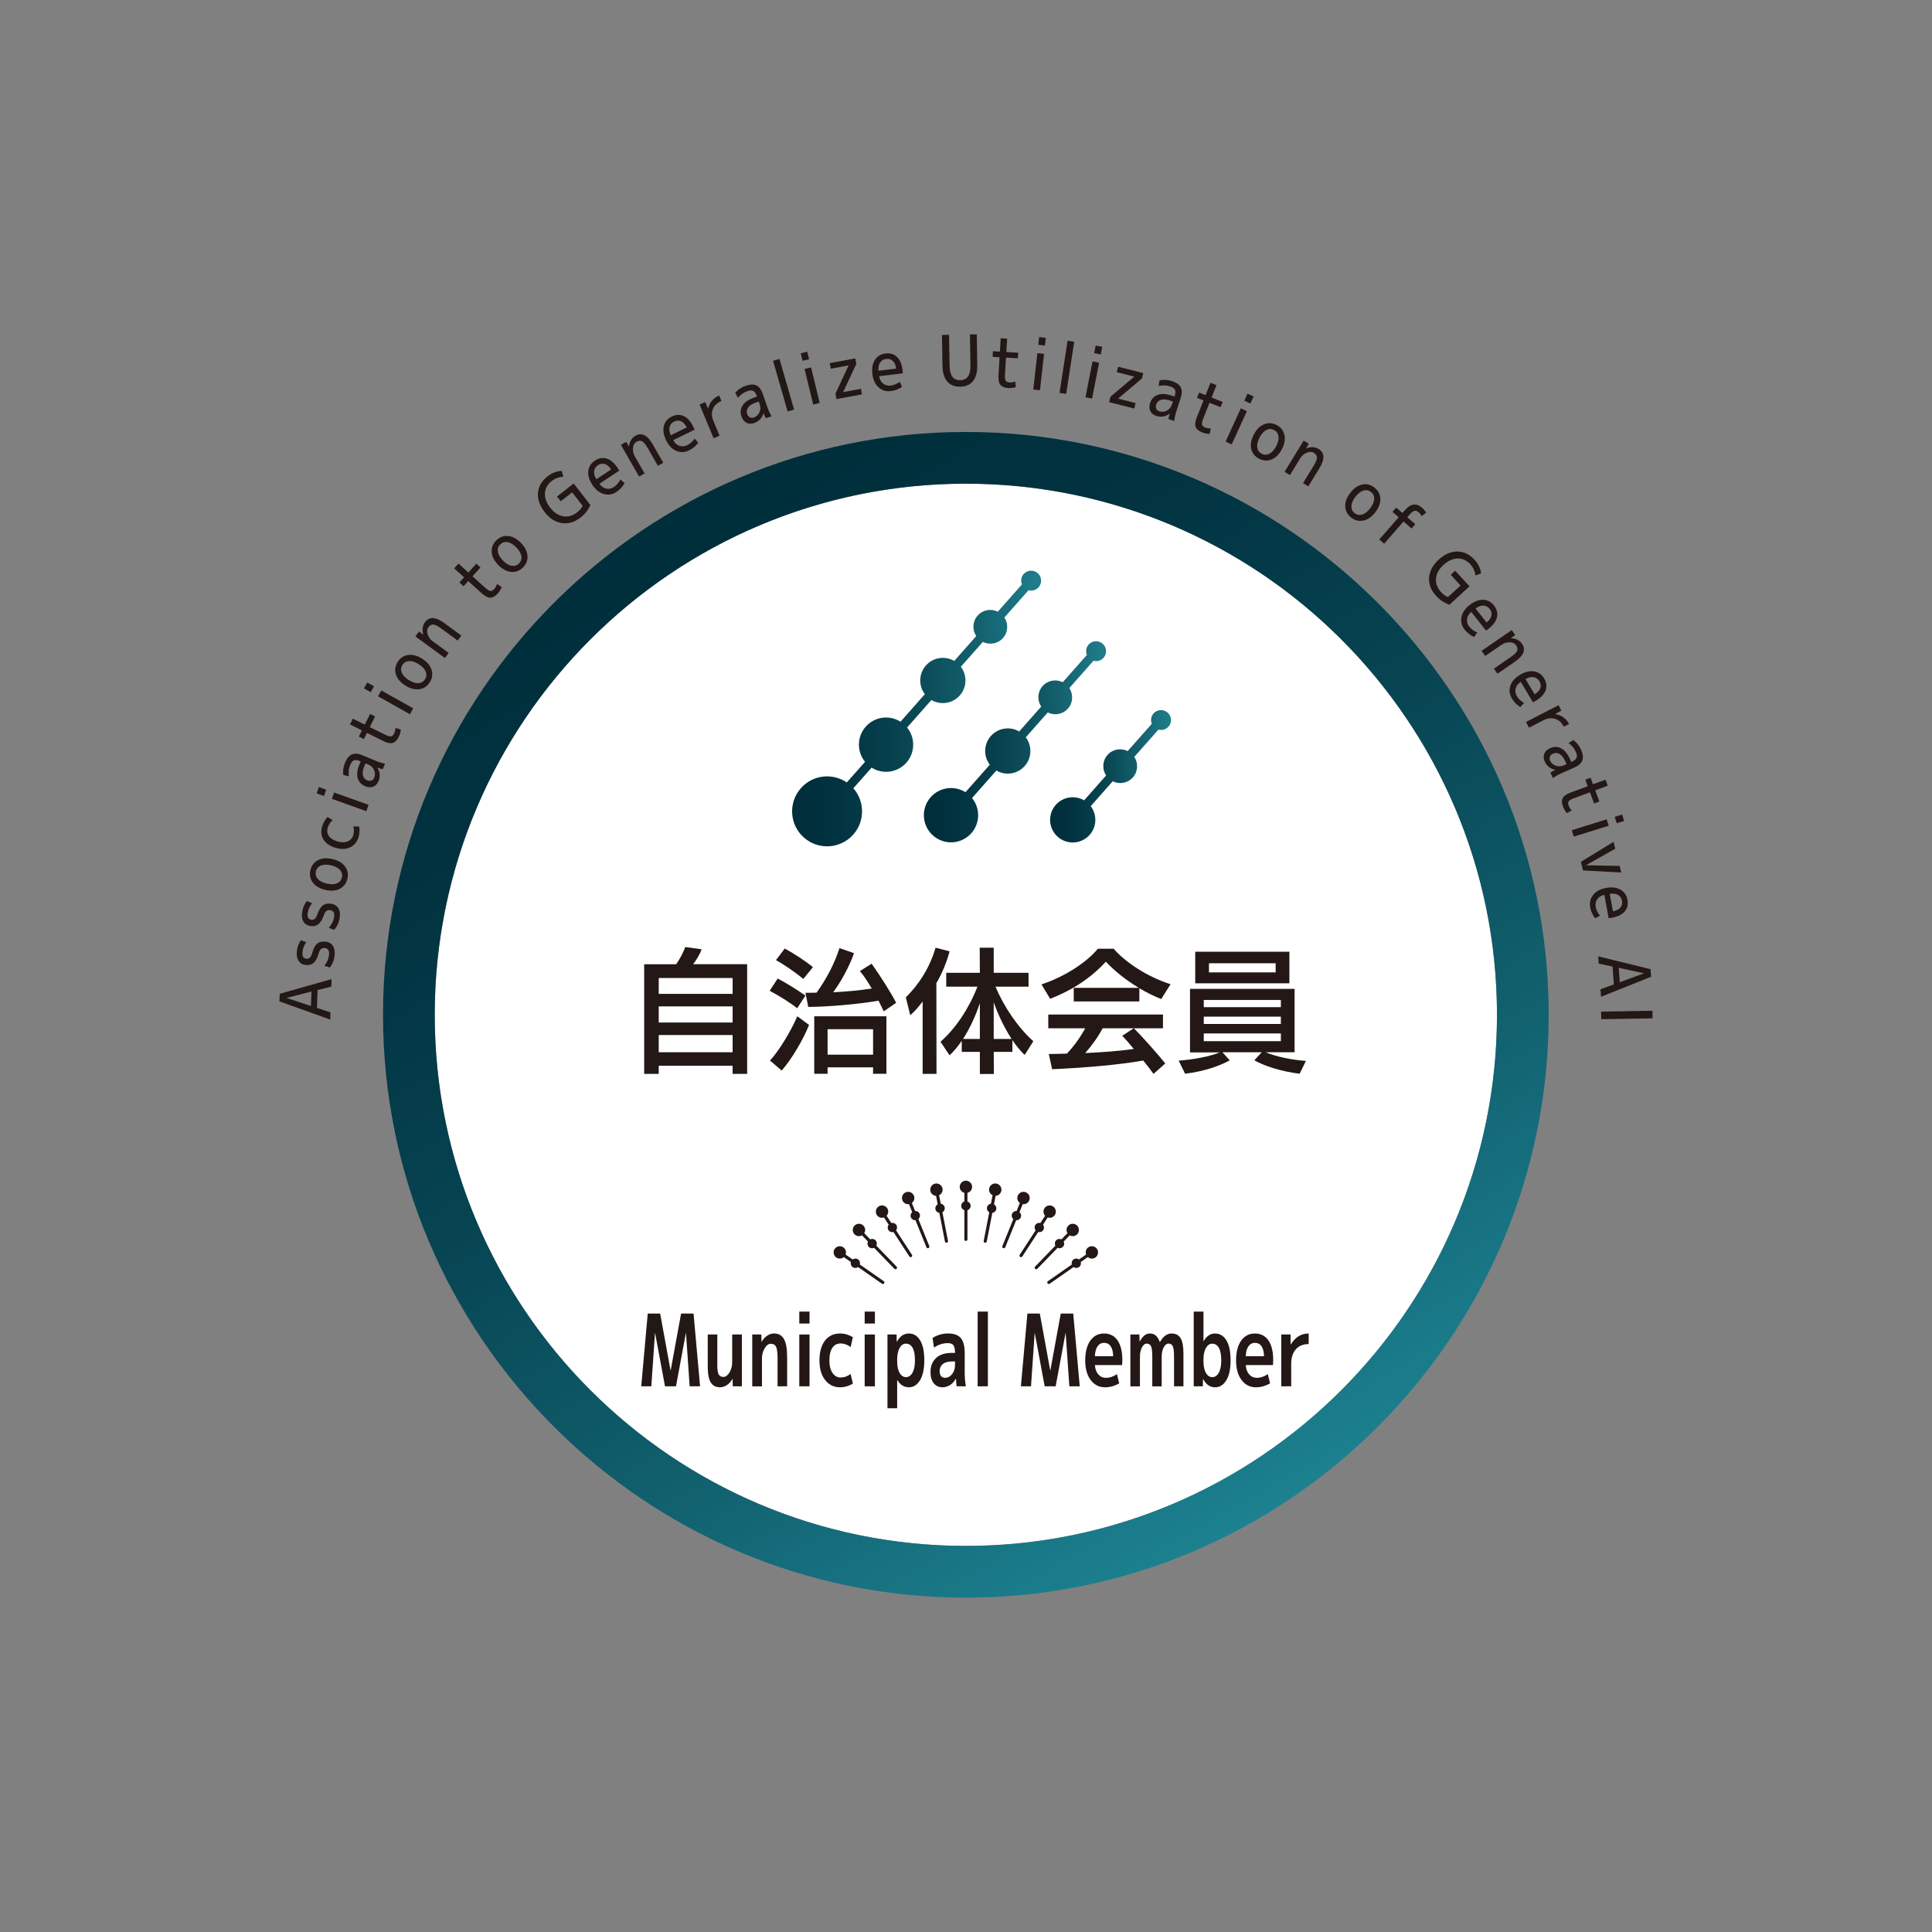 <?xml version="1.0" encoding="UTF-8"?>
<svg id="_レイヤー_1" data-name="レイヤー 1" xmlns="http://www.w3.org/2000/svg" xmlns:xlink="http://www.w3.org/1999/xlink" viewBox="0 0 1102.37 1102.37">
  <rect x="0" y="0" width="1102.37" height="1102.37" fill="#808080" stroke="none"/>
  <defs>
    <style>
      .cls-1 {
        fill: url(#_名称未設定グラデーション_4-3);
      }

      .cls-2 {
        fill: url(#_名称未設定グラデーション_4-2);
      }

      .cls-3 {
        fill: #fff;
      }

      .cls-4 {
        fill: #231815;
      }

      .cls-5 {
        fill: url(#_新規グラデーションスウォッチ_1);
      }

      .cls-6 {
        fill: url(#_名称未設定グラデーション_4);
      }
    </style>
    <linearGradient id="_名称未設定グラデーション_4" data-name="名称未設定グラデーション 4" x1="599.17" y1="442.94" x2="668.14" y2="442.94" gradientUnits="userSpaceOnUse">
      <stop offset="0" stop-color="#002d3a"/>
      <stop offset=".19" stop-color="#023340"/>
      <stop offset=".45" stop-color="#094451"/>
      <stop offset=".74" stop-color="#14606d"/>
      <stop offset=".98" stop-color="#1f7c8a"/>
    </linearGradient>
    <linearGradient id="_名称未設定グラデーション_4-2" data-name="名称未設定グラデーション 4" x1="527.13" y1="423.27" x2="631.09" y2="423.27" xlink:href="#_名称未設定グラデーション_4"/>
    <linearGradient id="_名称未設定グラデーション_4-3" data-name="名称未設定グラデーション 4" x1="451.97" y1="404.26" x2="594.04" y2="404.26" xlink:href="#_名称未設定グラデーション_4"/>
    <linearGradient id="_新規グラデーションスウォッチ_1" data-name="新規グラデーションスウォッチ 1" x1="384.85" y1="291.08" x2="717.34" y2="866.98" gradientUnits="userSpaceOnUse">
      <stop offset="0" stop-color="#002e3b"/>
      <stop offset=".19" stop-color="#023341"/>
      <stop offset=".44" stop-color="#074452"/>
      <stop offset=".73" stop-color="#11606e"/>
      <stop offset="1" stop-color="#1c8190"/>
    </linearGradient>
  </defs>
  <circle class="cls-3" cx="551.1" cy="579.03" r="303.05"/>
  <g>
    <g>
      <path class="cls-4" d="m188.41,581.75l-28.95-10.38.15-4.33,29.59-8.38-.14,4.26-7.86,2.01-.35,10.18,7.7,2.54-.14,4.11Zm-10.98-7.75l.28-8.23-14.17,3.6v.07l13.89,4.56Z"/>
      <path class="cls-4" d="m172.59,543.17c-.25,2.39.49,3.68,2.22,3.86.83.09,1.5-.13,2.02-.64s.98-1.45,1.36-2.82c.69-2.47,1.62-4.19,2.81-5.15,1.19-.97,2.75-1.34,4.7-1.14,1.86.19,3.26.98,4.19,2.34.93,1.37,1.28,3.19,1.04,5.46-.27,2.66-1.19,4.98-2.74,6.97l-3.12-1.05c1.54-1.83,2.43-3.91,2.67-6.26.24-2.35-.57-3.62-2.43-3.81-.9-.09-1.63.1-2.18.59-.55.49-1.02,1.41-1.4,2.78-.71,2.42-1.64,4.13-2.81,5.12-1.16.99-2.67,1.39-4.5,1.2-1.76-.18-3.09-.95-4.02-2.31-.92-1.35-1.26-3.18-1.02-5.48.24-2.37,1-4.47,2.27-6.3l3.12,1.05c-1.24,1.66-1.98,3.52-2.19,5.58Z"/>
      <path class="cls-4" d="m175.59,520.79c-.39,2.38.27,3.7,1.98,3.99.82.13,1.5-.04,2.06-.52.56-.48,1.07-1.39,1.53-2.73.84-2.42,1.87-4.08,3.12-4.98,1.24-.89,2.83-1.18,4.76-.86,1.85.31,3.19,1.17,4.04,2.59.85,1.42,1.09,3.26.72,5.52-.44,2.64-1.49,4.9-3.16,6.8l-3.05-1.23c1.64-1.73,2.65-3.76,3.04-6.09.38-2.33-.35-3.64-2.2-3.95-.9-.15-1.63,0-2.21.46s-1.1,1.35-1.56,2.69c-.85,2.37-1.89,4.02-3.11,4.94-1.22.92-2.74,1.23-4.56.93-1.74-.29-3.04-1.13-3.87-2.54-.84-1.4-1.07-3.25-.7-5.53.39-2.35,1.27-4.4,2.64-6.15l3.05,1.23c-1.34,1.59-2.19,3.4-2.52,5.44Z"/>
      <path class="cls-4" d="m178.49,503.56c-1.53-2.04-1.99-4.39-1.38-7.04.61-2.65,2.06-4.56,4.33-5.73,2.28-1.17,5.03-1.38,8.26-.63,3.23.75,5.61,2.14,7.14,4.19s1.99,4.4,1.38,7.04c-.61,2.65-2.06,4.56-4.33,5.73-2.27,1.17-5.03,1.38-8.26.63-3.23-.74-5.62-2.14-7.15-4.19Zm13.77.46c1.52-.64,2.46-1.75,2.83-3.35.37-1.59,0-3.01-1.08-4.25-1.09-1.24-2.81-2.13-5.15-2.67-2.34-.54-4.28-.49-5.8.14s-2.46,1.75-2.83,3.35c-.37,1.59,0,3.01,1.08,4.25,1.09,1.24,2.81,2.13,5.15,2.67,2.34.54,4.28.49,5.8-.14Z"/>
      <path class="cls-4" d="m189.77,467.96c-1.35,1.23-2.26,2.65-2.75,4.27-.53,1.77-.33,3.36.62,4.75.95,1.39,2.58,2.43,4.89,3.12,2.25.68,4.2.67,5.83,0,1.63-.68,2.69-1.85,3.19-3.51.49-1.61.5-3.3.06-5.07l3.33.06c.34,2.12.22,4.15-.37,6.11-.82,2.72-2.42,4.65-4.79,5.78s-5.16,1.22-8.33.27c-3.25-.98-5.55-2.55-6.9-4.71-1.34-2.16-1.59-4.69-.72-7.57.59-1.96,1.61-3.73,3.06-5.3l2.89,1.81Z"/>
      <path class="cls-4" d="m184.83,454.18l-4.15-1.49,1.29-3.6,4.15,1.49-1.29,3.6Zm24.17,8.66l-19.64-7.04,1.29-3.6,19.64,7.03-1.29,3.6Z"/>
      <path class="cls-4" d="m208.24,448.56c-2.15-.9-3.53-2.44-4.13-4.62-.61-2.17-.27-4.79,1.01-7.86l.7-1.66-.19-.08c-1.55-.65-2.76-.82-3.61-.52-.85.31-1.58,1.17-2.18,2.59-.88,2.11-1.15,4.28-.78,6.53l-3.17-.74c-.33-2.33,0-4.67.99-7.02,1.05-2.51,2.38-4.09,3.98-4.75s3.62-.48,6.06.55l7.4,3.11c1.75.73,3.55,1.29,5.39,1.68l-1.33,3.16c-1.16-.28-2.19-.59-3.09-.94l-.03.07c.78,1.06,1.23,2.26,1.36,3.6s-.09,2.71-.67,4.09c-.66,1.58-1.68,2.62-3.06,3.14-1.38.52-2.93.42-4.65-.31Zm.32-12.99l-.7,1.66c-.84,2-1.1,3.69-.79,5.09s1.1,2.36,2.36,2.89c.91.38,1.74.44,2.48.16.74-.28,1.28-.83,1.62-1.65.59-1.4.56-2.83-.08-4.3-.64-1.47-1.74-2.53-3.3-3.19l-1.59-.67Z"/>
      <path class="cls-4" d="m208.14,413.44l3.02-6.08,2.87,1.43-3.02,6.08,8.63,4.28c1.56.77,2.69,1.11,3.42,1.01s1.32-.62,1.79-1.57c.54-1.08.8-2.16.8-3.23l3.04.91c-.13,1.47-.53,2.88-1.21,4.24-.94,1.9-2.08,3.03-3.43,3.4-1.34.37-3.12,0-5.32-1.09l-9.35-4.64-1.76,3.56-2.88-1.43,1.77-3.56-6.83-3.39,1.64-3.3,6.83,3.39Z"/>
      <path class="cls-4" d="m211.52,394.95l-3.85-2.16,1.88-3.34,3.85,2.16-1.88,3.34Zm22.38,12.58l-18.19-10.22,1.88-3.34,18.19,10.22-1.88,3.34Z"/>
      <path class="cls-4" d="m225.88,384.78c-.76-2.44-.41-4.81,1.04-7.1,1.46-2.3,3.45-3.61,5.99-3.96,2.53-.35,5.2.37,8,2.15,2.8,1.78,4.58,3.89,5.34,6.33.76,2.44.42,4.81-1.04,7.1-1.46,2.3-3.45,3.62-5.98,3.96s-5.2-.37-8-2.15c-2.8-1.78-4.58-3.89-5.35-6.33Zm12.84,5.01c1.64-.09,2.91-.83,3.78-2.21.88-1.38,1.01-2.84.4-4.37-.61-1.53-1.94-2.94-3.97-4.23-2.03-1.29-3.87-1.89-5.51-1.79-1.64.1-2.91.84-3.79,2.22-.88,1.38-1.01,2.84-.4,4.37.61,1.53,1.94,2.94,3.97,4.23s3.87,1.89,5.52,1.79Z"/>
      <path class="cls-4" d="m239.05,360.37l2.47,1.72.04-.06c-.41-1.25-.53-2.5-.38-3.73s.58-2.32,1.28-3.27c2.42-3.3,6.11-3.13,11.07.5l9.71,7.11-2.09,2.86-9.39-6.88c-1.96-1.44-3.47-2.19-4.53-2.27-1.06-.07-2.01.47-2.87,1.64-.73.99-.84,2.29-.35,3.91.49,1.61,1.46,2.95,2.91,4.01l9.06,6.64-2.13,2.91-16.83-12.33,2.03-2.77Z"/>
      <path class="cls-4" d="m267.23,326.68l4.55-5.04,2.38,2.15-4.55,5.04,7.15,6.45c1.29,1.16,2.3,1.8,3.02,1.9.72.1,1.44-.24,2.15-1.03.81-.89,1.35-1.86,1.64-2.9l2.69,1.7c-.52,1.38-1.29,2.63-2.31,3.75-1.42,1.57-2.82,2.35-4.22,2.34-1.39-.01-3.01-.84-4.83-2.49l-7.74-6.99-2.66,2.95-2.38-2.15,2.67-2.95-5.66-5.11,2.47-2.73,5.65,5.11Z"/>
      <path class="cls-4" d="m280.56,315c-.18-2.55.7-4.77,2.65-6.67,1.95-1.9,4.19-2.73,6.73-2.48,2.54.24,4.98,1.55,7.29,3.93s3.57,4.83,3.75,7.38c.18,2.55-.7,4.77-2.64,6.67s-4.19,2.73-6.73,2.48c-2.55-.24-4.98-1.55-7.29-3.93-2.32-2.37-3.57-4.83-3.76-7.38Zm11.35,7.82c1.62.28,3.02-.15,4.19-1.29,1.17-1.14,1.63-2.53,1.39-4.16-.24-1.63-1.21-3.31-2.89-5.03s-3.33-2.72-4.96-3.01c-1.62-.28-3.02.15-4.19,1.29-1.17,1.14-1.64,2.53-1.39,4.16.25,1.63,1.21,3.3,2.89,5.03,1.68,1.72,3.33,2.73,4.96,3.01Z"/>
      <path class="cls-4" d="m326.47,280.94l-6.56,5.09-2.11-2.73,9.55-7.42,9.52,12.26c-1.21,2.8-3.08,5.19-5.63,7.17-3.42,2.66-6.99,3.71-10.7,3.15-3.71-.56-6.97-2.65-9.79-6.29-2.82-3.63-4.08-7.29-3.78-10.96.3-3.67,2.15-6.82,5.53-9.45,2.44-1.89,5.1-2.92,7.98-3.09l.97,3.31c-2.55.18-4.71.96-6.5,2.35-2.53,1.96-3.87,4.32-4.01,7.08-.15,2.75.85,5.52,3,8.28,2.17,2.79,4.64,4.42,7.41,4.89,2.78.47,5.45-.29,8.01-2.28,1.37-1.06,2.4-2.29,3.09-3.67l-5.98-7.7Z"/>
      <path class="cls-4" d="m342.03,276.06c1.1,1.52,2.41,2.43,3.92,2.74s2.97,0,4.35-.92c1.5-1,2.73-2.42,3.67-4.27l2.44,2.04c-1.15,2.05-2.71,3.73-4.68,5.03-2.24,1.49-4.63,1.9-7.15,1.21-2.52-.68-4.69-2.4-6.51-5.14-1.87-2.81-2.67-5.46-2.4-7.94.27-2.49,1.53-4.48,3.77-5.98,2.22-1.48,4.46-1.87,6.72-1.18,2.25.69,4.33,2.47,6.24,5.34.22.33.53.85.94,1.54l-11.31,7.51Zm-1.73-2.61l8.45-5.62c-1.12-1.64-2.33-2.66-3.66-3.06-1.33-.4-2.63-.18-3.91.67s-2.01,1.99-2.19,3.4.26,2.95,1.3,4.6Z"/>
      <path class="cls-4" d="m357.27,252.13l1.56,2.57.07-.03c.13-1.31.52-2.5,1.16-3.56.64-1.06,1.47-1.89,2.49-2.47,3.55-2.04,6.85-.39,9.92,4.95l5.99,10.44-3.07,1.76-5.79-10.09c-1.21-2.11-2.28-3.42-3.22-3.91-.94-.49-2.03-.38-3.29.34-1.07.61-1.7,1.75-1.91,3.43-.2,1.68.14,3.29,1.03,4.84l5.59,9.74-3.14,1.8-10.38-18.1,2.98-1.71Z"/>
      <path class="cls-4" d="m384.13,251.14c.89,1.65,2.07,2.73,3.53,3.23s2.94.39,4.44-.34c1.62-.79,3.02-2.04,4.19-3.75l2.15,2.34c-1.41,1.88-3.18,3.34-5.3,4.38-2.42,1.18-4.84,1.27-7.24.26-2.41-1.01-4.34-2.99-5.78-5.95-1.48-3.03-1.93-5.76-1.34-8.19.59-2.43,2.1-4.24,4.52-5.43,2.4-1.17,4.67-1.27,6.81-.3,2.14.98,3.97,3.02,5.48,6.12.18.36.42.91.73,1.65l-12.2,5.97Zm-1.37-2.81l9.11-4.46c-.89-1.77-1.96-2.94-3.22-3.51-1.26-.57-2.58-.52-3.97.15-1.38.68-2.25,1.71-2.61,3.09-.36,1.38-.13,2.96.69,4.73Z"/>
      <path class="cls-4" d="m410.34,225.69l1.29,3.11c-2.44,1.02-4.07,2.56-4.88,4.62-.81,2.06-.72,4.29.28,6.69l3.54,8.52-3.4,1.41-8.02-19.26,3.23-1.34,1.61,3.68.07-.03c.91-3.57,3.01-6.03,6.27-7.39Z"/>
      <path class="cls-4" d="m423.04,237.53c-.76-2.2-.54-4.25.67-6.16,1.21-1.91,3.39-3.4,6.52-4.49l1.71-.59-.07-.19c-.55-1.59-1.22-2.6-2.03-3.03-.8-.43-1.93-.39-3.38.11-2.16.75-3.95,2.01-5.37,3.78l-1.57-2.86c1.52-1.8,3.48-3.12,5.89-3.95,2.57-.89,4.64-.97,6.2-.22,1.56.75,2.77,2.37,3.64,4.88l2.63,7.58c.62,1.79,1.41,3.5,2.35,5.13l-3.24,1.12c-.57-1.05-1.02-2.02-1.36-2.93l-.07.02c-.27,1.28-.86,2.42-1.78,3.42-.91,1-2.08,1.74-3.49,2.23-1.61.56-3.07.5-4.38-.18-1.31-.68-2.27-1.9-2.88-3.67Zm9.88-8.44l-1.71.59c-2.05.71-3.49,1.65-4.32,2.81-.83,1.16-1.02,2.39-.58,3.68.32.93.84,1.59,1.54,1.95.7.37,1.47.4,2.31.11,1.44-.5,2.48-1.48,3.15-2.94.67-1.46.72-2.99.17-4.58l-.56-1.63Z"/>
      <path class="cls-4" d="m449.41,234.77l-8.32-28.92,3.68-1.06,8.32,28.92-3.68,1.06Z"/>
      <path class="cls-4" d="m457.94,205.87l-1.04-4.29,3.72-.9,1.04,4.29-3.72.9Zm6.05,24.95l-4.92-20.28,3.72-.9,4.92,20.28-3.72.9Z"/>
      <path class="cls-4" d="m473.46,207.2l14.55-2.72.59,3.16-7.48,16.01v.08s10.13-1.89,10.13-1.89l.59,3.16-14.55,2.72-.59-3.15,7.48-16.01v-.08s-10.13,1.89-10.13,1.89l-.59-3.16Z"/>
      <path class="cls-4" d="m501.63,214.65c.3,1.85,1.05,3.25,2.27,4.21,1.22.96,2.65,1.34,4.3,1.14,1.79-.22,3.53-.94,5.2-2.16l1.26,2.92c-1.95,1.31-4.1,2.11-6.44,2.39-2.68.32-4.99-.39-6.93-2.14-1.95-1.75-3.11-4.25-3.51-7.52-.4-3.35.08-6.07,1.44-8.17,1.36-2.1,3.38-3.31,6.06-3.64,2.65-.32,4.83.34,6.53,1.96,1.7,1.63,2.75,4.15,3.17,7.58.05.4.1,1,.14,1.8l-13.48,1.62Zm-.37-3.11l10.07-1.21c-.26-1.96-.89-3.42-1.89-4.38-1-.96-2.26-1.34-3.79-1.16-1.53.18-2.69.87-3.48,2.06-.79,1.19-1.1,2.75-.91,4.7Z"/>
      <path class="cls-4" d="m541.52,191.04l.29,17.65c.09,5.56,2.12,8.31,6.09,8.25,3.97-.06,5.91-2.88,5.82-8.44l-.29-17.65,3.9-.06.28,17.45c.07,4.04-.74,7.1-2.42,9.19-1.67,2.09-4.11,3.16-7.31,3.21-3.2.05-5.68-.94-7.42-2.97-1.74-2.03-2.65-5.07-2.71-9.1l-.28-17.45,4.04-.06Z"/>
      <path class="cls-4" d="m574.2,200.85l6.78.41-.19,3.2-6.78-.41-.58,9.61c-.11,1.74.03,2.92.4,3.54.37.62,1.09.97,2.15,1.03,1.2.07,2.3-.1,3.29-.53l.36,3.16c-1.4.45-2.86.63-4.38.54-2.11-.13-3.6-.74-4.46-1.83-.86-1.1-1.22-2.87-1.08-5.33l.63-10.41-3.97-.24.19-3.2,3.97.24.46-7.61,3.68.22-.46,7.61Z"/>
      <path class="cls-4" d="m589.59,222.25l2.32-20.73,3.8.42-2.32,20.74-3.8-.43Zm2.85-25.52l.49-4.39,3.8.43-.49,4.39-3.8-.43Z"/>
      <path class="cls-4" d="m604.56,224.16l4.59-29.74,3.78.58-4.59,29.74-3.78-.58Z"/>
      <path class="cls-4" d="m619.35,226.68l4.04-20.47,3.76.74-4.04,20.47-3.76-.74Zm4.97-25.19l.85-4.33,3.76.74-.85,4.33-3.76-.74Z"/>
      <path class="cls-4" d="m637.98,209.24l14.35,3.64-.79,3.11-13.51,11.39-.02.08,9.97,2.53-.79,3.11-14.35-3.64.79-3.11,13.51-11.39.02-.08-9.97-2.53.79-3.11Z"/>
      <path class="cls-4" d="m656.28,229.85c.72-2.21,2.14-3.72,4.25-4.51,2.12-.79,4.76-.67,7.92.36l1.71.56.06-.19c.52-1.6.59-2.82.22-3.64-.38-.83-1.3-1.48-2.77-1.95-2.18-.71-4.36-.78-6.57-.23l.48-3.22c2.3-.52,4.65-.39,7.08.4,2.58.84,4.27,2.03,5.07,3.56s.78,3.56-.04,6.08l-2.48,7.63c-.59,1.81-.99,3.64-1.22,5.51l-3.27-1.06c.18-1.18.41-2.23.68-3.15l-.07-.02c-.99.86-2.15,1.41-3.48,1.65-1.34.24-2.71.13-4.13-.33-1.63-.53-2.76-1.46-3.39-2.79-.63-1.33-.66-2.88-.08-4.66Zm12.97-.77l-1.72-.56c-2.06-.67-3.78-.79-5.14-.36-1.37.43-2.26,1.29-2.68,2.59-.31.94-.29,1.77.05,2.48.34.72.93,1.21,1.78,1.48,1.44.47,2.87.32,4.28-.45,1.41-.76,2.38-1.95,2.9-3.55l.53-1.64Z"/>
      <path class="cls-4" d="m691.3,226.83l6.31,2.5-1.18,2.99-6.31-2.5-3.54,8.95c-.64,1.62-.88,2.78-.72,3.49.16.71.73,1.26,1.71,1.65,1.12.44,2.21.62,3.29.53l-.65,3.11c-1.47,0-2.92-.29-4.32-.85-1.97-.78-3.19-1.83-3.67-3.14-.48-1.31-.26-3.11.64-5.4l3.84-9.7-3.69-1.46,1.18-2.99,3.69,1.46,2.81-7.09,3.42,1.36-2.81,7.09Z"/>
      <path class="cls-4" d="m699.31,251.99l8.67-18.98,3.48,1.59-8.67,18.97-3.48-1.59Zm10.67-23.35l1.83-4.01,3.48,1.59-1.83,4.01-3.48-1.59Z"/>
      <path class="cls-4" d="m721.27,242.08c2.37-.96,4.76-.82,7.17.45,2.41,1.26,3.89,3.14,4.44,5.64.56,2.5.06,5.21-1.47,8.15-1.54,2.94-3.5,4.89-5.86,5.85-2.37.96-4.76.81-7.17-.45-2.41-1.26-3.89-3.14-4.44-5.64-.56-2.5-.06-5.21,1.47-8.15,1.54-2.94,3.49-4.89,5.86-5.85Zm-3.92,13.21c.23,1.63,1.07,2.83,2.52,3.59,1.45.76,2.92.77,4.39.03,1.47-.74,2.77-2.17,3.89-4.31,1.12-2.13,1.56-4.01,1.33-5.65-.24-1.63-1.08-2.83-2.52-3.59-1.45-.76-2.92-.77-4.39-.03-1.47.74-2.77,2.17-3.89,4.31-1.11,2.13-1.56,4.01-1.33,5.64Z"/>
      <path class="cls-4" d="m746.77,253.22l-1.51,2.6.06.04c1.22-.51,2.44-.74,3.68-.69,1.24.05,2.36.39,3.37,1,3.49,2.14,3.63,5.83.42,11.08l-6.29,10.26-3.02-1.85,6.08-9.92c1.27-2.08,1.9-3.64,1.88-4.7-.01-1.06-.63-1.97-1.87-2.72-1.05-.64-2.35-.65-3.92-.03-1.57.62-2.82,1.7-3.76,3.23l-5.86,9.58-3.08-1.89,10.89-17.79,2.93,1.79Z"/>
      <path class="cls-4" d="m777.2,276.49c2.5-.54,4.82.01,6.98,1.67,2.16,1.66,3.3,3.76,3.42,6.31s-.83,5.15-2.85,7.78c-2.02,2.63-4.28,4.22-6.78,4.76s-4.82-.01-6.98-1.67c-2.16-1.66-3.3-3.76-3.42-6.31-.12-2.55.83-5.14,2.85-7.78,2.02-2.63,4.27-4.22,6.77-4.76Zm-6.12,12.34c-.05,1.65.57,2.97,1.87,3.97,1.3,1,2.73,1.26,4.31.78,1.58-.47,3.1-1.67,4.56-3.58,1.47-1.91,2.22-3.69,2.28-5.33.05-1.65-.58-2.97-1.87-3.97-1.3-1-2.74-1.26-4.31-.78-1.58.47-3.1,1.67-4.57,3.58-1.47,1.91-2.22,3.69-2.27,5.33Z"/>
      <path class="cls-4" d="m794.55,292.04l2.11-2.42,3.53,3.09,1.46-1.66c3.26-3.73,6.51-4.16,9.77-1.31.95.82,1.72,1.77,2.32,2.83l-2.66,1.94c-.35-.84-.85-1.55-1.51-2.12-.89-.78-1.71-1.08-2.48-.92-.76.17-1.66.83-2.68,2l-1.45,1.66,4.57,3.99-2.11,2.42-4.57-3.99-11.09,12.69-2.78-2.42,11.09-12.69-3.54-3.09Z"/>
      <path class="cls-4" d="m833.38,334.08l-5.61-6.12,2.54-2.33,8.17,8.92-11.45,10.49c-2.89-.98-5.42-2.65-7.6-5.03-2.93-3.19-4.27-6.66-4.01-10.4.25-3.74,2.08-7.17,5.47-10.27,3.39-3.11,6.93-4.66,10.62-4.66,3.68,0,6.97,1.59,9.87,4.75,2.08,2.27,3.32,4.84,3.73,7.7l-3.22,1.23c-.38-2.52-1.34-4.61-2.87-6.28-2.16-2.36-4.62-3.5-7.38-3.42-2.76.08-5.43,1.3-8.01,3.66-2.6,2.38-4.03,4.98-4.27,7.78-.24,2.8.73,5.4,2.93,7.8,1.17,1.28,2.47,2.21,3.91,2.78l7.19-6.59Z"/>
      <path class="cls-4" d="m839.49,349.16c-1.43,1.22-2.23,2.59-2.41,4.13-.18,1.54.24,2.96,1.27,4.27,1.12,1.42,2.63,2.52,4.55,3.3l-1.83,2.6c-2.14-.98-3.94-2.4-5.4-4.25-1.67-2.12-2.27-4.46-1.79-7.03.48-2.57,2-4.87,4.59-6.91,2.64-2.09,5.22-3.1,7.72-3.04,2.5.06,4.59,1.15,6.26,3.27,1.66,2.1,2.23,4.29,1.73,6.59-.5,2.3-2.11,4.52-4.81,6.66-.32.25-.8.6-1.47,1.06l-8.41-10.66Zm2.45-1.94l6.29,7.96c1.54-1.25,2.45-2.54,2.75-3.9.29-1.35-.04-2.63-.99-3.84-.96-1.21-2.15-1.84-3.57-1.9-1.43-.06-2.92.5-4.48,1.67Z"/>
      <path class="cls-4" d="m864.53,362.33l-2.44,1.77.04.06c1.32.03,2.53.32,3.65.87,1.11.55,2,1.31,2.67,2.28,2.32,3.37.95,6.8-4.12,10.29l-9.91,6.83-2.01-2.92,9.58-6.6c2-1.38,3.21-2.56,3.63-3.53.42-.97.22-2.06-.6-3.24-.7-1.01-1.89-1.55-3.57-1.62-1.69-.07-3.27.41-4.74,1.42l-9.26,6.37-2.05-2.97,17.18-11.83,1.95,2.82Z"/>
      <path class="cls-4" d="m867.75,389.05c-1.57,1.02-2.55,2.28-2.93,3.79-.38,1.5-.15,2.97.7,4.39.92,1.55,2.29,2.84,4.08,3.87l-2.16,2.34c-1.99-1.25-3.59-2.89-4.8-4.92-1.38-2.32-1.67-4.72-.86-7.2.81-2.48,2.63-4.57,5.45-6.25,2.9-1.72,5.58-2.39,8.06-2,2.47.39,4.4,1.74,5.78,4.06,1.37,2.3,1.65,4.55.85,6.76-.8,2.21-2.68,4.2-5.64,5.97-.35.21-.87.49-1.59.86l-6.95-11.66Zm2.69-1.6l5.19,8.72c1.69-1.03,2.77-2.2,3.24-3.5.47-1.3.31-2.62-.48-3.94-.79-1.32-1.88-2.11-3.29-2.35-1.4-.24-2.96.12-4.66,1.08Z"/>
      <path class="cls-4" d="m895.28,413.09l-3,1.55c-1.22-2.35-2.88-3.85-5.01-4.49-2.12-.64-4.33-.36-6.64.83l-8.2,4.24-1.69-3.27,18.54-9.58,1.61,3.11-3.53,1.91.03.06c3.63.62,6.25,2.5,7.88,5.64Z"/>
      <path class="cls-4" d="m884.59,426.84c2.13-.94,4.19-.89,6.19.16,2,1.05,3.67,3.09,5.02,6.13l.73,1.65.18-.08c1.54-.68,2.49-1.44,2.86-2.27.36-.83.23-1.95-.39-3.36-.92-2.09-2.32-3.78-4.21-5.05l2.72-1.79c1.92,1.36,3.4,3.21,4.42,5.54,1.1,2.49,1.34,4.54.73,6.16-.62,1.61-2.14,2.96-4.56,4.03l-7.34,3.24c-1.73.77-3.38,1.69-4.92,2.77l-1.38-3.14c.99-.65,1.93-1.18,2.8-1.59l-.03-.07c-1.3-.16-2.48-.66-3.55-1.49-1.07-.83-1.9-1.93-2.51-3.29-.69-1.56-.75-3.02-.18-4.38.57-1.36,1.71-2.41,3.42-3.17Zm9.22,9.15l-.73-1.65c-.87-1.98-1.93-3.34-3.16-4.07-1.23-.73-2.47-.82-3.71-.27-.91.4-1.51.96-1.82,1.69-.31.73-.28,1.5.08,2.32.61,1.39,1.68,2.35,3.19,2.89,1.51.54,3.04.47,4.58-.21l1.58-.7Z"/>
      <path class="cls-4" d="m910.22,450.96l2.35,6.37-3.01,1.11-2.35-6.37-9.04,3.33c-1.63.6-2.66,1.2-3.08,1.79-.42.59-.45,1.39-.09,2.38.42,1.13,1.02,2.06,1.8,2.8l-2.75,1.59c-.98-1.1-1.73-2.36-2.25-3.79-.73-1.99-.77-3.6-.11-4.83s2.14-2.27,4.45-3.12l9.79-3.61-1.37-3.73,3.01-1.11,1.37,3.73,7.15-2.64,1.27,3.46-7.15,2.63Z"/>
      <path class="cls-4" d="m896.82,473.7l19.92-6.19,1.14,3.66-19.92,6.19-1.13-3.66Zm24.52-7.62l4.22-1.31,1.13,3.66-4.21,1.31-1.14-3.66Z"/>
      <path class="cls-4" d="m921.65,484.27l-16.66,9.38v.07s19.14.35,19.14.35l.96,3.78-21.82-1.2-1.24-4.9,18.64-11.41.99,3.92Z"/>
      <path class="cls-4" d="m915.41,510.58c-1.83.41-3.18,1.25-4.06,2.53-.88,1.28-1.17,2.73-.87,4.36.33,1.77,1.15,3.46,2.48,5.05l-2.83,1.44c-1.43-1.87-2.36-3.96-2.79-6.28-.49-2.65.08-5,1.7-7.05,1.62-2.05,4.05-3.37,7.29-3.97,3.31-.61,6.07-.3,8.25.93,2.19,1.22,3.52,3.16,4.01,5.81.49,2.63-.03,4.84-1.55,6.64-1.52,1.8-3.98,3.01-7.37,3.63-.39.07-.99.16-1.79.25l-2.46-13.35Zm3.08-.57l1.83,9.98c1.94-.38,3.36-1.1,4.26-2.16.89-1.06,1.2-2.34.92-3.86s-1.04-2.63-2.27-3.35c-1.23-.72-2.81-.92-4.74-.61Z"/>
      <path class="cls-4" d="m911.91,545.68l29.87,7.32.3,4.32-28.56,11.42-.3-4.25,7.61-2.81-.72-10.16-7.92-1.72-.29-4.11Zm11.72,6.56l.58,8.21,13.72-5.05v-.07s-14.3-3.09-14.3-3.09Z"/>
      <path class="cls-4" d="m913.56,577.2l29.29-.48.07,4.33-29.28.48-.07-4.33Z"/>
    </g>
    <g>
      <g>
        <path class="cls-4" d="m552.01,685.53v-4.91c1.52-.39,2.65-1.76,2.65-3.41,0-1.95-1.58-3.53-3.53-3.53s-3.53,1.58-3.53,3.53c0,1.64,1.13,3.01,2.65,3.41v4.91c-1.05.37-1.81,1.34-1.81,2.51s.76,2.14,1.81,2.51v16.63c0,.49.4.88.88.88s.88-.4.88-.88v-16.63c1.05-.37,1.81-1.34,1.81-2.51s-.76-2.14-1.81-2.51Z"/>
        <path class="cls-4" d="m567.15,687.14l.94-4.82c1.57-.1,2.94-1.23,3.25-2.84.37-1.92-.88-3.77-2.79-4.14s-3.77.88-4.14,2.79c-.31,1.61.53,3.17,1.95,3.85l-.94,4.82c-1.1.16-2.03.97-2.25,2.12s.34,2.25,1.29,2.81l-3.18,16.32c-.09.48.22.94.7,1.04.48.09.94-.22,1.04-.7l3.18-16.32c1.1-.16,2.03-.97,2.25-2.12s-.34-2.25-1.29-2.81Z"/>
        <path class="cls-4" d="m581.7,691.62l1.84-4.55c1.56.21,3.12-.64,3.74-2.17.73-1.81-.14-3.87-1.95-4.6-1.81-.73-3.87.14-4.6,1.95-.62,1.52-.08,3.22,1.18,4.15l-1.84,4.55c-1.11-.05-2.18.56-2.62,1.65-.44,1.09-.1,2.27.73,3l-6.24,15.41c-.18.45.04.97.49,1.15s.97-.04,1.15-.49l6.24-15.41c1.11.05,2.18-.56,2.62-1.65.44-1.09.1-2.27-.73-3Z"/>
        <path class="cls-4" d="m595.12,698.79l2.68-4.12c1.49.5,3.18-.03,4.08-1.41,1.06-1.64.6-3.82-1.03-4.89-1.64-1.06-3.82-.6-4.89,1.03-.9,1.38-.7,3.14.36,4.3l-2.68,4.12c-1.08-.26-2.24.14-2.88,1.12-.64.98-.53,2.21.14,3.09l-9.07,13.94c-.27.41-.15.96.26,1.22s.96.15,1.22-.26l9.07-13.94c1.08.26,2.24-.14,2.88-1.12.64-.98.53-2.21-.14-3.09Z"/>
        <path class="cls-4" d="m606.93,708.4l3.42-3.53c1.37.77,3.13.58,4.27-.61,1.36-1.4,1.32-3.64-.08-5-1.4-1.36-3.64-1.32-5,.08-1.14,1.18-1.29,2.95-.47,4.29l-3.42,3.53c-1.01-.46-2.23-.29-3.04.55-.82.84-.94,2.07-.45,3.06l-11.56,11.95c-.34.35-.33.91.02,1.25s.91.33,1.25-.02l11.56-11.95c1.01.46,2.23.29,3.04-.55.82-.84.94-2.07.45-3.06Z"/>
        <path class="cls-4" d="m616.68,720.09l4.03-2.81c1.19,1.02,2.96,1.16,4.31.22,1.6-1.12,1.99-3.32.88-4.92-1.12-1.6-3.32-1.99-4.92-.88-1.35.94-1.83,2.65-1.28,4.12l-4.03,2.81c-.9-.65-2.13-.71-3.09-.04s-1.32,1.85-1.03,2.92l-13.63,9.52c-.4.28-.5.83-.22,1.23.28.4.83.5,1.23.22l13.63-9.52c.9.65,2.13.71,3.09.04s1.32-1.85,1.03-2.92Z"/>
      </g>
      <g>
        <path class="cls-4" d="m535.04,687.14l-.94-4.82c-1.57-.1-2.94-1.23-3.25-2.84-.37-1.92.88-3.77,2.79-4.14,1.92-.37,3.77.88,4.14,2.79.31,1.61-.53,3.17-1.95,3.85l.94,4.82c1.1.16,2.03.97,2.25,2.12.22,1.15-.34,2.25-1.29,2.81l3.18,16.32c.09.48-.22.94-.7,1.04s-.94-.22-1.04-.7l-3.18-16.32c-1.1-.16-2.03-.97-2.25-2.12s.34-2.25,1.29-2.81Z"/>
        <path class="cls-4" d="m520.49,691.62l-1.84-4.55c-1.56.21-3.12-.64-3.74-2.17-.73-1.81.14-3.87,1.95-4.6s3.87.14,4.6,1.95c.62,1.52.08,3.22-1.18,4.15l1.84,4.55c1.11-.05,2.18.56,2.62,1.65s.1,2.27-.73,3l6.24,15.41c.18.45-.04.97-.49,1.15-.45.18-.97-.04-1.15-.49l-6.24-15.41c-1.11.05-2.18-.56-2.62-1.65-.44-1.09-.1-2.27.73-3Z"/>
        <path class="cls-4" d="m507.07,698.79l-2.68-4.12c-1.49.5-3.18-.03-4.08-1.41-1.06-1.64-.6-3.82,1.03-4.89,1.64-1.06,3.82-.6,4.89,1.03.9,1.38.7,3.14-.36,4.3l2.68,4.12c1.08-.26,2.24.14,2.88,1.12s.53,2.21-.14,3.09l9.07,13.94c.27.41.15.96-.26,1.22-.41.27-.96.15-1.22-.26l-9.07-13.94c-1.08.26-2.24-.14-2.88-1.12-.64-.98-.53-2.21.14-3.09Z"/>
        <path class="cls-4" d="m495.26,708.4l-3.42-3.53c-1.37.77-3.13.58-4.27-.61-1.36-1.4-1.32-3.64.08-5,1.4-1.36,3.64-1.32,5,.08,1.14,1.18,1.29,2.95.47,4.29l3.42,3.53c1.01-.46,2.23-.29,3.04.55.82.84.94,2.07.45,3.06l11.56,11.95c.34.35.33.91-.02,1.25s-.91.33-1.25-.02l-11.56-11.95c-1.01.46-2.23.29-3.04-.55-.82-.84-.94-2.07-.45-3.06Z"/>
        <path class="cls-4" d="m485.5,720.09l-4.03-2.81c-1.19,1.02-2.96,1.16-4.31.22-1.6-1.12-1.99-3.32-.88-4.92,1.12-1.6,3.32-1.99,4.92-.88,1.35.94,1.83,2.65,1.28,4.12l4.03,2.81c.9-.65,2.13-.71,3.09-.04s1.32,1.85,1.03,2.92l13.63,9.52c.4.28.5.83.22,1.23s-.83.5-1.23.22l-13.63-9.52c-.9.65-2.13.71-3.09.04-.96-.67-1.32-1.85-1.03-2.92Z"/>
      </g>
    </g>
    <g>
      <path class="cls-4" d="m391.42,760.7h-.09l-5.62,30.3h-6.27l-5.63-30.3h-.09l-2.09,30.3h-5.75l3.71-41.5h7.08l5.93,32.41h.08l5.93-32.41h7.12l3.71,41.5h-5.93l-2.09-30.3Z"/>
      <path class="cls-4" d="m409.29,761.44v17.62c0,2.54.26,4.27.79,5.2.52.93,1.43,1.39,2.71,1.39s2.39-.84,3.43-2.53c1.04-1.69,1.56-3.66,1.56-5.94v-15.75h5.54v29.56h-5.2l-.13-4.15h-.08c-.85,1.48-1.91,2.63-3.16,3.47-1.25.83-2.55,1.25-3.88,1.25-2.42,0-4.19-.92-5.33-2.76-1.13-1.84-1.71-4.84-1.71-9.01v-18.36h5.46Z"/>
      <path class="cls-4" d="m429.2,761.44h5.2l.09,4.15h.09c.85-1.48,1.91-2.63,3.18-3.47s2.56-1.25,3.9-1.25c2.56,0,4.44,1.05,5.65,3.16,1.21,2.1,1.82,5.54,1.82,10.32v16.66h-5.46v-15.92c0-3.26-.29-5.47-.85-6.62-.57-1.16-1.59-1.73-3.07-1.73-1.25,0-2.4.85-3.43,2.56-1.04,1.71-1.56,3.7-1.56,5.97v15.75h-5.54v-29.56Z"/>
      <path class="cls-4" d="m456.06,755.19v-6.82h5.84v6.82h-5.84Zm0,35.82v-29.56h5.84v29.56h-5.84Z"/>
      <path class="cls-4" d="m485.35,783.96l1.28,5.51c-2.33,1.4-4.75,2.1-7.25,2.1-3.55,0-6.41-1.38-8.57-4.15-2.16-2.77-3.24-6.5-3.24-11.2s1.05-8.57,3.14-11.28c2.08-2.71,4.98-4.07,8.67-4.07,2.5,0,4.92.7,7.25,2.1l-1.28,5.63c-1.79-1.36-3.7-2.05-5.72-2.05s-3.59.84-4.71,2.5c-1.12,1.67-1.68,4.06-1.68,7.16s.59,5.42,1.77,7.16c1.18,1.74,2.72,2.62,4.63,2.62,2.05,0,3.95-.68,5.72-2.05Z"/>
      <path class="cls-4" d="m493.37,755.19v-6.82h5.84v6.82h-5.84Zm0,35.82v-29.56h5.84v29.56h-5.84Z"/>
      <path class="cls-4" d="m527.39,776.22c0,4.89-.82,8.67-2.45,11.34-1.64,2.67-3.78,4.01-6.42,4.01s-4.9-1.38-6.53-4.15h-.08v16.09h-5.54v-42.07h5.2l.08,4.15h.09c1.71-3.15,3.97-4.72,6.78-4.72s4.92,1.31,6.5,3.92c1.58,2.62,2.37,6.42,2.37,11.43Zm-5.33,0c0-3.18-.45-5.57-1.34-7.16-.9-1.59-2.15-2.39-3.78-2.39-1.51,0-2.72.82-3.65,2.47-.92,1.65-1.38,3.91-1.38,6.79v.57c0,2.96.46,5.24,1.38,6.85.92,1.61,2.14,2.42,3.65,2.42s2.74-.82,3.69-2.47c.95-1.65,1.43-4.01,1.43-7.08Z"/>
      <path class="cls-4" d="m540.95,760.87c3.38,0,5.81.88,7.29,2.64,1.47,1.76,2.21,4.61,2.21,8.55v10.97c0,2.69.22,5.34.64,7.96h-5.25c-.17-1.25-.3-2.71-.38-4.38h-.09c-.8,1.56-1.87,2.77-3.22,3.64s-2.82,1.31-4.41,1.31c-2.08,0-3.73-.77-4.97-2.3-1.23-1.53-1.85-3.67-1.85-6.4,0-3.3,1.04-5.94,3.13-7.93,2.09-1.99,5.1-2.99,9.02-2.99h1.83v-.17c0-2.01-.3-3.41-.89-4.21-.6-.79-1.66-1.19-3.2-1.19-2.79,0-5.41.85-7.89,2.56l-.81-5.51c2.7-1.71,5.64-2.56,8.83-2.56Zm-4.82,21.43c0,1.21.27,2.16.81,2.84.54.68,1.28,1.02,2.22,1.02,1.62,0,2.98-.7,4.09-2.1s1.66-3.16,1.66-5.29v-1.93h-1.83c-2.25,0-3.97.5-5.16,1.51-1.2,1-1.79,2.32-1.79,3.95Z"/>
      <path class="cls-4" d="m557.83,791.01v-42.64h5.84v42.64h-5.84Z"/>
      <path class="cls-4" d="m608.06,760.7h-.09l-5.63,30.3h-6.27l-5.62-30.3h-.09l-2.09,30.3h-5.76l3.71-41.5h7.08l5.93,32.41h.09l5.93-32.41h7.12l3.71,41.5h-5.93l-2.09-30.3Z"/>
      <path class="cls-4" d="m624.74,778.9c.14,2.24.79,4.01,1.94,5.31,1.15,1.31,2.61,1.96,4.37,1.96,2.1,0,4.19-.7,6.27-2.1l1.28,5.23c-2.56,1.52-5.26,2.27-8.1,2.27-3.35,0-6.08-1.38-8.17-4.15-2.09-2.77-3.13-6.5-3.13-11.2s.97-8.53,2.9-11.26c1.94-2.73,4.55-4.09,7.85-4.09s5.86,1.31,7.69,3.92c1.83,2.62,2.75,6.37,2.75,11.26,0,.95-.04,1.9-.12,2.84h-15.52Zm0-5.06h10.4c-.03-2.46-.49-4.35-1.39-5.66-.89-1.31-2.15-1.96-3.78-1.96s-2.81.66-3.73,1.99c-.93,1.33-1.43,3.2-1.51,5.63Z"/>
      <path class="cls-4" d="m644.99,761.44h5.12l.13,3.98h.08c1.65-3.03,3.54-4.55,5.67-4.55,1.39,0,2.55.38,3.45,1.14.91.76,1.69,1.99,2.34,3.7h.09c1.85-3.22,4.02-4.83,6.52-4.83s4.13.88,5.23,2.64c1.09,1.76,1.64,4.73,1.64,8.9v18.59h-5.37v-16.88c0-2.96-.24-4.95-.71-5.97-.47-1.02-1.3-1.53-2.49-1.53-1.02,0-1.92.72-2.69,2.16-.77,1.44-1.15,3.22-1.15,5.35v16.88h-5.37v-16.88c0-2.96-.24-4.95-.71-5.97-.47-1.02-1.3-1.53-2.49-1.53-1.02,0-1.92.72-2.69,2.16-.77,1.44-1.15,3.22-1.15,5.35v16.88h-5.46v-29.56Z"/>
      <path class="cls-4" d="m681.14,748.37h5.54v16.89h.09c1.68-2.92,3.85-4.38,6.52-4.38s4.92,1.31,6.5,3.92c1.58,2.62,2.36,6.42,2.36,11.43s-.82,8.67-2.45,11.34c-1.63,2.67-3.78,4.01-6.42,4.01-2.84,0-5.1-1.57-6.78-4.72h-.09l-.09,4.15h-5.2v-42.64Zm15.69,27.86c0-3.18-.45-5.57-1.34-7.16-.89-1.59-2.15-2.39-3.77-2.39-1.51,0-2.72.82-3.65,2.47-.93,1.65-1.39,3.91-1.39,6.79v.57c0,2.96.46,5.24,1.39,6.85.92,1.61,2.14,2.42,3.65,2.42s2.73-.82,3.68-2.47c.96-1.65,1.43-4.01,1.43-7.08Z"/>
      <path class="cls-4" d="m710.82,778.9c.14,2.24.79,4.01,1.94,5.31,1.15,1.31,2.61,1.96,4.37,1.96,2.1,0,4.19-.7,6.27-2.1l1.28,5.23c-2.56,1.52-5.26,2.27-8.1,2.27-3.35,0-6.08-1.38-8.17-4.15-2.09-2.77-3.13-6.5-3.13-11.2s.97-8.53,2.9-11.26c1.94-2.73,4.55-4.09,7.85-4.09s5.86,1.31,7.69,3.92c1.83,2.62,2.75,6.37,2.75,11.26,0,.95-.04,1.9-.12,2.84h-15.52Zm0-5.06h10.4c-.03-2.46-.49-4.35-1.39-5.66-.89-1.31-2.15-1.96-3.78-1.96s-2.81.66-3.73,1.99c-.93,1.33-1.43,3.2-1.51,5.63Z"/>
      <path class="cls-4" d="m731.07,761.44h5.28l.09,5.68h.09c2.53-4.17,5.93-6.25,10.19-6.25v6.03c-3.16,0-5.61,1.02-7.36,3.04-1.75,2.03-2.62,4.75-2.62,8.16v12.9h-5.67v-29.56Z"/>
    </g>
    <g>
      <path class="cls-4" d="m418.02,612.74v-4.64h-42.16v4.64h-8.3v-62.56h18.27c2.06-3.04,4.03-6.62,5.17-9.82l9.36,1.29c-1.14,3.05-2.97,6.01-4.87,8.52h30.82v62.56h-8.3Zm0-54.72h-42.16v9.06h42.16v-9.06Zm0,16.21h-42.16v9.21h42.16v-9.21Zm0,16.36h-42.16v9.82h42.16v-9.82Z"/>
      <path class="cls-4" d="m454.85,575.3c-4.03-3.27-10.88-7.46-15.68-9.97l4.57-7c4.79,2.44,12.1,7.08,15.83,9.74l-4.72,7.23Zm-15.52,29.83c5.17-5.48,12.1-17.05,15.6-25.27l6.7,4.95c-3.35,8.45-9.82,19.41-15.6,26.03l-6.7-5.71Zm19.03-46.57c-3.81-3.2-10.96-8.22-15.6-10.73l5.02-6.62c5.4,2.97,12.33,7.46,16.06,10.65l-5.48,6.7Zm45.89,18.49l-2.97-6.09c-10.88,1.98-28.54,3.5-40.1,3.58l-1.6-8.07c2.13,0,4.18,0,6.32-.07,5.71-7.76,10.5-17.12,13.09-25.42l8.3,2.89c-2.74,7.76-7.31,16.06-11.87,22.3,7.69-.38,15.14-1.06,21.99-2.13-2.13-3.65-4.41-7.15-6.77-9.97l6.7-4.19c5.1,7.15,11.26,16.97,14,22.3l-7.08,4.87Zm-6.09,35.62v-3.65h-25.95v3.65h-7.61v-32.8h41.17v32.8h-7.61Zm0-25.42h-25.95v14.53h25.95v-14.53Z"/>
      <path class="cls-4" d="m526.44,612.74v-41.32c-2.28,3.12-4.64,5.78-7.08,7.84l-2.51-10.2c6.77-6.62,13.4-16.06,16.97-28.31l7.99,2.05c-1.68,6.39-4.34,12.71-7.54,18.19l.08,51.75h-7.92Zm58.22-10.81c-2.44-2.28-4.79-5.18-7-8.45v6.7h-10.65l.08,12.63h-7.99v-12.63h-10.35v-6.32c-2.13,3.2-4.49,5.93-6.93,8.3l-5.18-7.76c8.75-7.61,16.37-19.33,21.08-31.43h-17.81v-7.92h19.18l-.08-14.31h7.99v14.31h19.86v7.92h-18.87c4.87,11.42,12.63,23.14,21.62,31.13l-4.95,7.84Zm-25.57-29.53c-2.44,7.31-5.71,14.38-9.59,20.4h9.59v-20.4Zm18.11,20.4c-4.03-6.17-7.61-13.55-10.2-20.93v20.93h10.2Z"/>
      <path class="cls-4" d="m662.58,570.05c-4.26-1.68-8.44-3.81-12.48-6.17v7.53h-37.44v-7.76h37.14c-7.23-4.34-13.85-9.59-18.8-14.92-7.69,8.37-17.88,15.75-31.81,21.16l-4.95-8.22c13.01-4.26,25.42-12.25,32.19-20.32h8.98c6.85,7.84,19.26,15.98,32.5,20.24l-5.33,8.45Zm-4.41,42.69c-1.6-2.28-3.66-4.95-5.86-7.61-14.23,2.51-34.32,4.19-51.98,4.95l-1.9-8.67c3.27-.08,6.7-.08,10.35-.23,3.96-4.19,7.61-9.28,10.43-14.46h-21.08v-7.84h65.45v7.84h-16.59c4.8,4.87,13.63,14.69,17.89,20.09l-6.7,5.93Zm-29-26.03c-2.89,5.4-6.55,10.27-9.97,14.16,9.21-.46,18.95-1.07,27.7-2.36-2.36-2.89-4.64-5.56-6.55-7.53l6.55-4.26h-17.73Z"/>
      <path class="cls-4" d="m741.57,612.66c-10.5-1.29-20.17-4.41-25.88-7.69l4.26-4.57h-22.45l4.19,4.64c-5.86,3.12-14.23,6.24-25.5,7.61l-3.65-7.46c8.3-.61,17.88-2.36,23.44-4.72h-16.98v-36.23h59.67v36.15h-16.51c6.01,2.59,15.22,4.41,22.98,4.95l-3.58,7.31Zm-59.59-51.6v-18.03h53.73v18.03h-53.73Zm48.86,9.51h-43.99v4.11h43.99v-4.11Zm0,9.51h-43.99v4.19h43.99v-4.19Zm0,9.59h-43.99v4.41h43.99v-4.41Zm-2.97-40.03h-38.05v5.18h38.05v-5.18Z"/>
    </g>
    <g>
      <path class="cls-6" d="m666.22,406.59c-2.35-2.08-5.95-1.86-8.03.49-1.48,1.68-1.77,3.97-.98,5.91l-13.77,15.56c-3.82-1.89-8.56-1.12-11.51,2.22-2.96,3.34-3.14,8.14-.8,11.7l-12.55,14.19c-5.21-3.05-12.02-2.1-16.17,2.59-4.72,5.34-4.22,13.5,1.12,18.22,5.34,4.72,13.5,4.22,18.22-1.12,4.15-4.7,4.26-11.57.6-16.37l12.55-14.19c3.82,1.89,8.56,1.12,11.51-2.22,2.96-3.34,3.14-8.14.8-11.7l13.77-15.56c2.02.55,4.27-.02,5.75-1.7,2.08-2.35,1.86-5.95-.49-8.03Z"/>
      <path class="cls-2" d="m597.84,406.52c3.82,1.89,8.56,1.12,11.51-2.22,2.96-3.34,3.14-8.14.8-11.7l13.77-15.57c2.02.55,4.27-.02,5.75-1.7,2.08-2.35,1.86-5.95-.49-8.03-2.35-2.08-5.95-1.86-8.03.49-1.48,1.68-1.78,3.97-.98,5.91l-13.77,15.56c-3.82-1.89-8.56-1.12-11.51,2.22-2.96,3.34-3.14,8.14-.8,11.7l-12.55,14.19c-5.21-3.05-12.02-2.1-16.17,2.59-4.15,4.7-4.26,11.57-.6,16.37l-13.89,15.7c-6.31-3.98-14.75-2.93-19.85,2.84-5.67,6.41-5.07,16.2,1.34,21.87,6.41,5.67,16.2,5.07,21.87-1.34,5.1-5.77,5.11-14.27.39-20.05l13.89-15.7c5.21,3.05,12.02,2.1,16.17-2.59,4.15-4.7,4.26-11.57.6-16.37l12.55-14.19Z"/>
      <path class="cls-1" d="m531.47,399.41c5.21,3.05,12.02,2.1,16.17-2.59,4.15-4.7,4.26-11.57.6-16.37l12.55-14.19c3.82,1.89,8.56,1.12,11.51-2.22,2.96-3.34,3.14-8.14.8-11.7l13.76-15.56c2.02.55,4.27-.02,5.75-1.7,2.08-2.35,1.86-5.95-.49-8.03-2.35-2.08-5.95-1.86-8.03.49-1.48,1.68-1.78,3.97-.98,5.91l-13.77,15.57c-3.82-1.89-8.56-1.12-11.51,2.22-2.96,3.34-3.14,8.14-.8,11.7l-12.55,14.19c-5.21-3.05-12.02-2.1-16.17,2.59-4.15,4.7-4.26,11.57-.6,16.37l-13.89,15.7c-6.31-3.98-14.75-2.93-19.85,2.84-5.1,5.77-5.11,14.27-.39,20.05l-10.42,11.78c-8.19-5.59-19.45-4.36-26.19,3.26-7.3,8.26-6.53,20.88,1.73,28.18,8.26,7.3,20.88,6.53,28.18-1.73,6.74-7.62,6.59-18.94.03-26.39l10.42-11.78c6.31,3.98,14.75,2.93,19.85-2.84,5.1-5.77,5.11-14.27.39-20.05l13.89-15.7Z"/>
    </g>
    <path class="cls-5" d="m551.1,911.59c-183.37,0-332.56-149.19-332.56-332.56s149.19-332.56,332.56-332.56,332.56,149.19,332.56,332.56-149.19,332.56-332.56,332.56Zm0-635.61c-167.1,0-303.05,135.95-303.05,303.05s135.95,303.05,303.05,303.05,303.05-135.95,303.05-303.05-135.95-303.05-303.05-303.05Z"/>
  </g>
</svg>